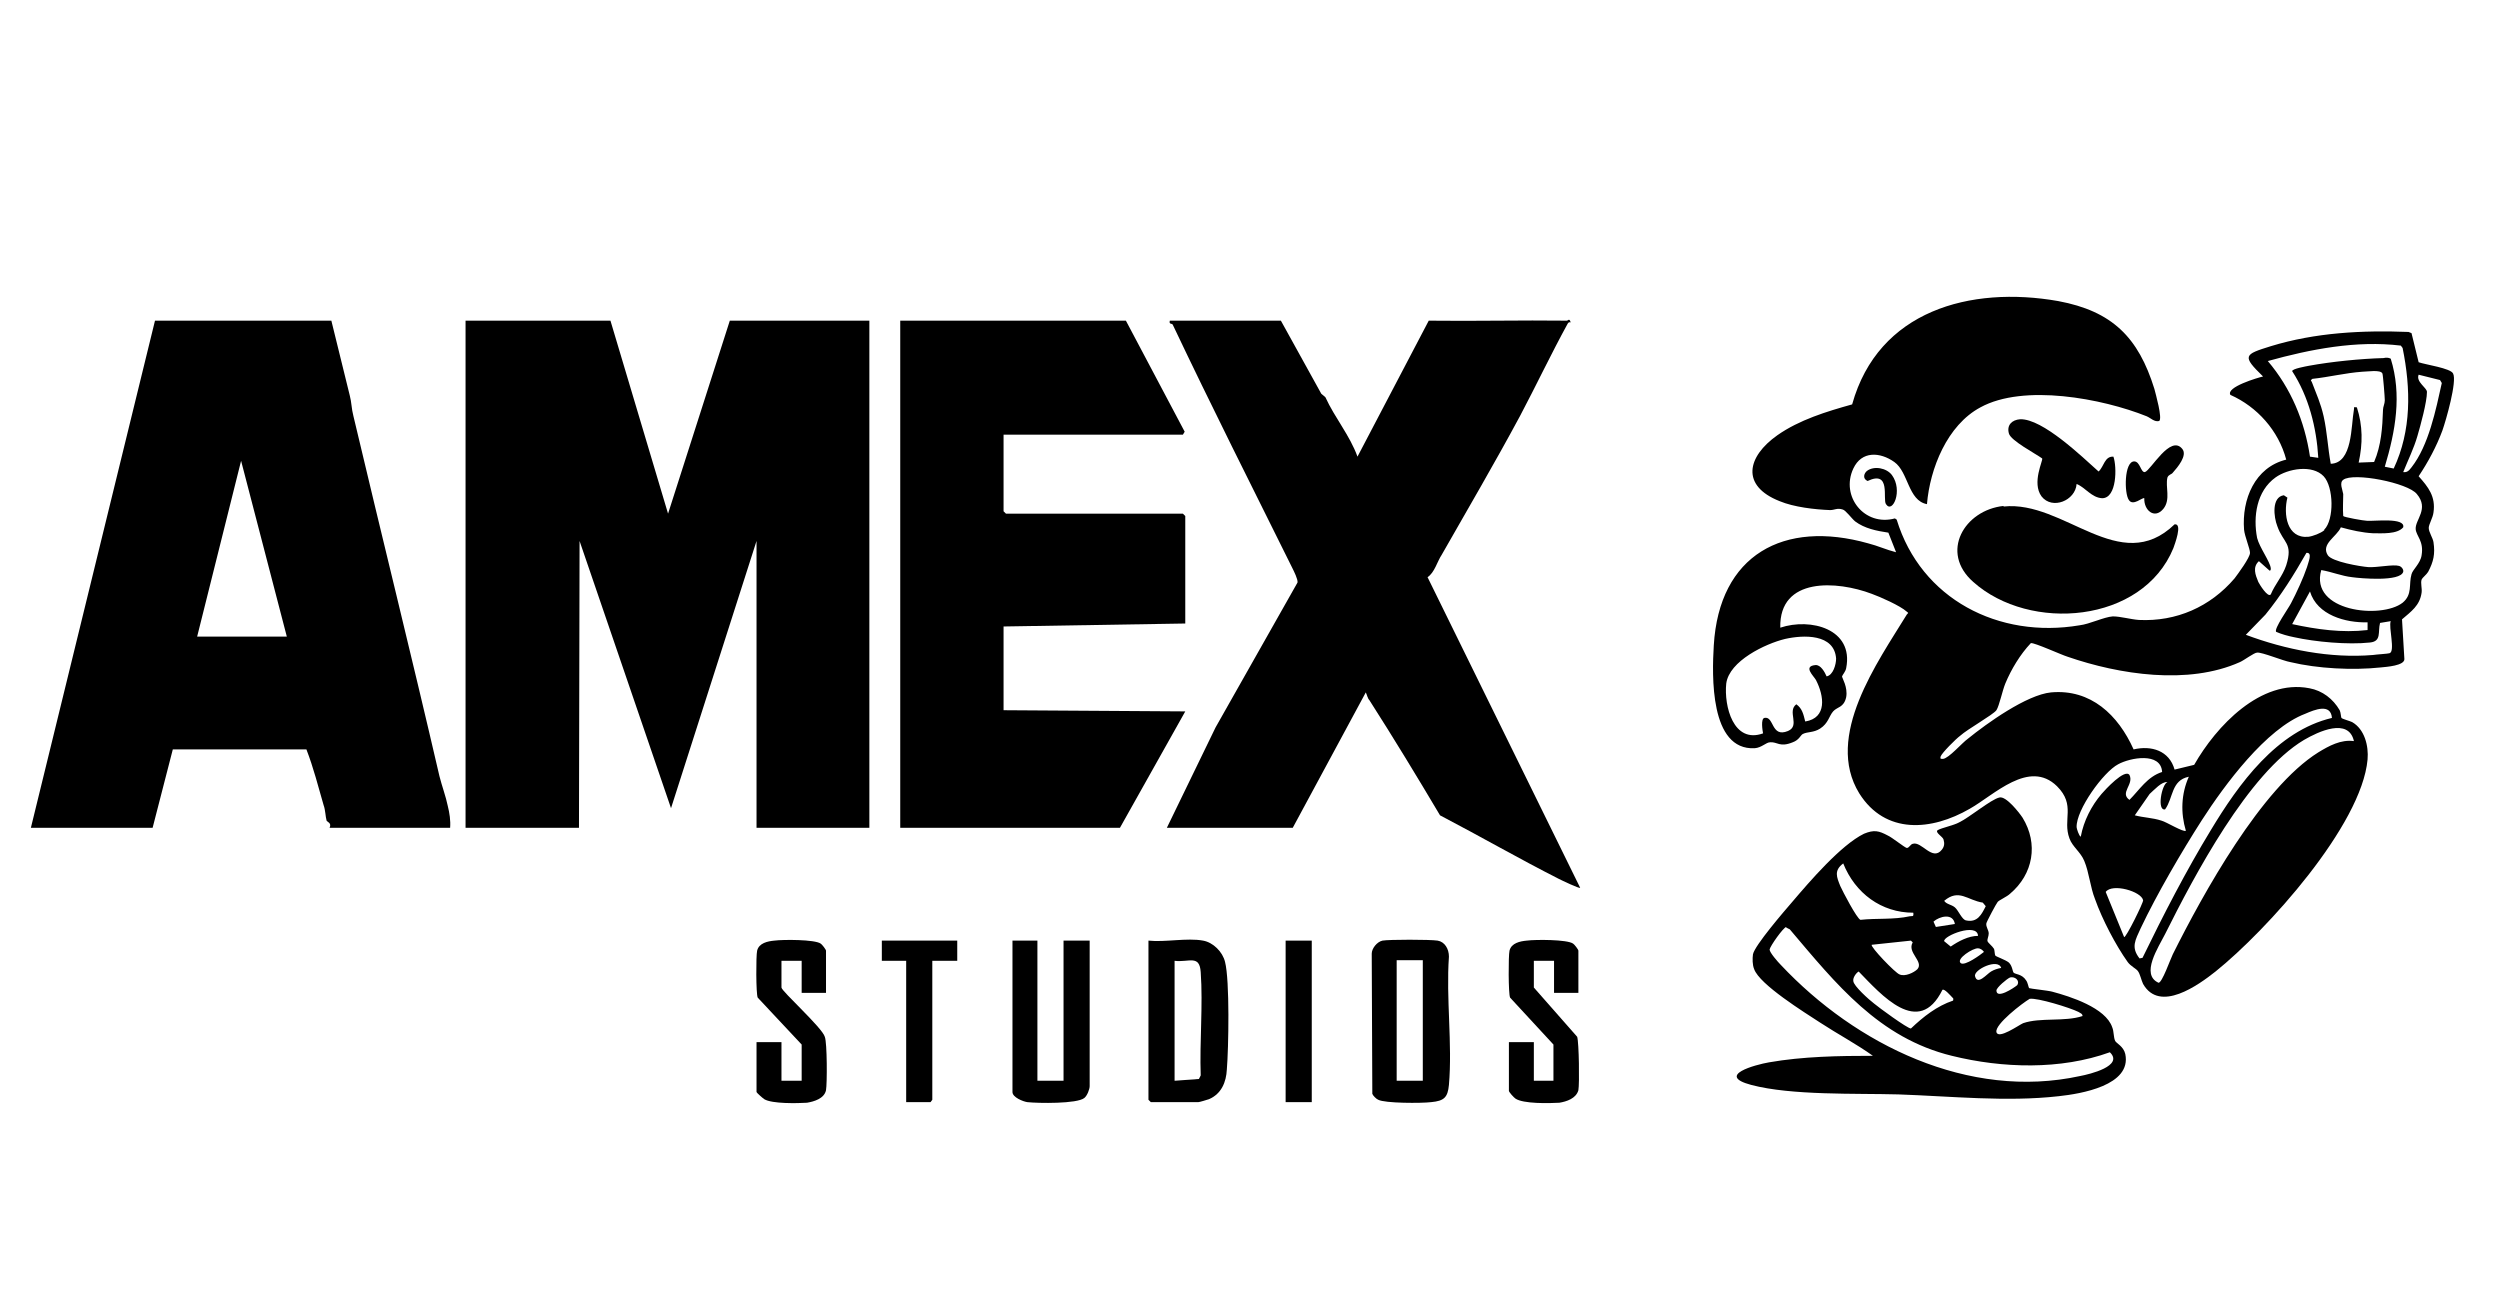<svg version="1.2" xmlns="http://www.w3.org/2000/svg" viewBox="0 0 421 219" width="421" height="219">
	<title>LogoAmex</title>
	<style>
		.s0 { fill: #000000 } 
	</style>
	<path class="s0" d="m363.6 70.9c-0.8 0.2-1.4-0.5-2.1-0.8-7.5-3-20.7-5.5-28-1.5-5.6 3-8.5 10.3-9 16.3-3.2-0.6-3.1-5.4-5.5-7.1-2.4-1.7-5.5-1.9-6.9 1.1-2.2 4.7 1.9 9.8 7 8.4l0.3 0.2c4.1 13.4 17.2 20.1 30.8 17.8 1.7-0.2 4.1-1.4 5.6-1.5 1.3 0 3 0.5 4.4 0.6 6.3 0.3 12-2.2 16.1-7 0.6-0.8 2.6-3.5 2.6-4.3 0-0.7-0.9-2.8-1-3.9-0.4-5.1 1.8-10.5 7.1-11.8-1.3-4.9-4.9-8.9-9.4-10.9-0.8-1.3 4.6-2.9 5.5-3.1-3.6-3.5-3.2-3.7 1.3-5.1 7.5-2.3 15.4-2.7 23.2-2.4l0.5 0.2 1.2 4.9c1.1 0.4 5.4 1 5.8 1.9 0.7 1.3-1.2 7.9-1.8 9.6-1 2.7-2.4 5.3-4 7.7 1.6 1.8 2.9 3.4 2.5 6.1-0.1 0.9-0.8 2-0.8 2.6 0 0.7 0.7 1.7 0.8 2.4 0.3 2 0 3.3-0.9 5-0.3 0.5-0.9 0.9-1.1 1.3-0.2 0.6 0.1 1.5 0 2.2-0.3 2.2-1.8 3.2-3.3 4.5l0.4 6.7c0 1.1-3 1.3-4 1.4-4.7 0.5-10.6 0.2-15.2-0.9-1.2-0.2-4.8-1.7-5.6-1.6-0.5 0-2.2 1.3-2.9 1.6-8.7 3.9-20.3 2.1-29-0.9-1-0.3-5.6-2.4-6.2-2.3-1.8 1.9-3.3 4.4-4.3 6.8-0.5 1.2-1 3.7-1.5 4.5-0.6 0.8-4.9 3.2-6.1 4.3-0.7 0.5-3.1 2.9-3.3 3.5-0.1 0.4 0 0.4 0.4 0.4 1-0.1 3.2-2.7 4.2-3.4 3.2-2.6 9.9-7.4 14-7.8 6.7-0.6 11.3 3.8 13.9 9.6 3-0.7 6 0.2 6.9 3.4l3.3-0.8c3.7-6.5 11.2-14.5 19.4-12.9 2.2 0.4 4 1.8 5.1 3.7 0.2 0.4 0.2 1.1 0.3 1.3 0.2 0.2 1.4 0.5 1.8 0.7 2.1 1.2 2.8 4 2.6 6.3-1 11.1-17 28.8-25.6 35.7-2.9 2.3-9.4 7-12.2 2.1-0.3-0.6-0.5-1.7-0.9-2.2-0.3-0.4-1.2-0.8-1.7-1.5-2-2.8-4.3-7.2-5.5-10.6-0.8-2-1-4.5-1.8-6.4-0.6-1.5-2-2.4-2.5-3.8-1.2-3.2 1.1-5.6-2.1-8.8-4.7-4.6-10.6 1.5-14.7 3.8-6.4 3.7-14.2 4.4-18.6-2.6-5.9-9.6 3.1-22.1 8-30.1 0.2-0.3 0.4-0.2 0-0.5-1.1-1-4.5-2.5-5.9-3-5.8-2.2-15.6-2.9-15.4 5.7 5.1-1.7 12.4 0.2 11.1 6.8-0.1 0.6-0.6 1.1-0.7 1.4 0 0.3 1 1.8 0.7 3.5-0.4 1.8-1.5 1.6-2.2 2.4-0.7 0.8-0.8 2-2.2 2.9-1.1 0.7-2.1 0.5-2.9 0.9-0.4 0.2-0.6 1-1.7 1.4-2.2 0.9-2.6-0.1-3.8 0-0.7 0-1.4 0.9-2.6 1-7.6 0.4-7.2-12.3-6.9-17.3 0.9-15.3 11.8-21.2 26-17.2 1.6 0.4 3.1 1.1 4.7 1.5l-1.3-3.3c-2-0.3-4-0.7-5.6-1.9-0.6-0.5-1.6-1.9-2.1-2-0.9-0.3-1.4 0.1-2.1 0.1-2.6-0.1-6.1-0.5-8.5-1.5-6.6-2.6-5.5-7.5-0.4-11.1 3.7-2.6 8.3-4 12.6-5.2 4.4-15.8 19.9-20 34.7-17.4 9.1 1.7 13.5 6.1 16.2 14.8 0.2 0.8 1.4 5 0.8 5.4zm39.5 8c3-6.4 2.9-13.4 1.5-20.3l-0.3-0.4c-7.5-0.9-15.2 0.6-22.4 2.6 3.9 4.6 6.2 10.1 7.1 16.1l1.4 0.2c-0.3-5.1-1.6-10.3-4.4-14.6 0-0.4 2.3-0.8 2.8-0.9 3.8-0.7 8.8-1.2 12.6-1.3 0.4-0.1 0.8-0.1 1.2 0.1 1.9 6.1 0.8 12.2-1 18.2l1.5 0.3zm-5.9-1l2.6-0.1c1.2-2.8 1.4-5.8 1.5-8.8 0-0.5 0.3-1 0.3-1.6 0-0.5-0.3-4.3-0.4-4.5-0.3-0.7-2.6-0.3-3.4-0.3-2.8 0.2-5.6 0.9-8.4 1.2-0.4 0.3-0.2 0.3-0.1 0.5 0.8 2.1 1.5 3.6 2 5.8 0.6 2.7 0.7 5.3 1.2 8 3.7-0.1 3.4-6.4 3.9-9.1 0.1-0.4-0.2-0.5 0.5-0.4 1 3.1 1 6.1 0.3 9.3zm7.5 1.6c0.7 0.1 1-0.3 1.4-0.8 2.9-3.7 4.1-9.7 5.1-14.2l-0.3-0.5-3.6-0.9c-0.5 1.2 1.4 2.2 1.4 2.9 0 1.7-1.1 5.7-1.6 7.4-0.6 2.1-1.6 4.1-2.4 6.1zm-13.3 9.7c1.7-1.7 1.6-7.2-0.1-9-1.9-2-6-1.3-8.1 0.2-3.2 2.3-3.8 6.6-3.1 10.2 0.4 1.6 2.2 4 2.3 5.1 0 0.2 0 0.4-0.2 0.4l-1.8-1.6c-1.1 1-0.6 2.3-0.1 3.5 0.2 0.4 1.6 2.7 2.1 2.1 0.7-1.7 2-3.1 2.6-4.9 1.2-3.8-0.5-3.7-1.5-6.6-0.6-1.5-1-4.9 1.1-5.2l0.6 0.4c-0.7 2.8-0.1 6.9 3.5 6.6 0.8-0.1 2.1-0.6 2.7-1.1zm-0.5 6.8c-2 7 10.1 8.3 13.7 5.5 1.7-1.4 1-3.1 1.5-4.8 0.2-0.8 1.5-1.8 1.7-3.2 0.4-2.4-0.9-3.2-1-4.4-0.1-1.6 2.3-3.4 0.2-5.9-1.5-1.9-10.7-3.7-12.4-2.4-0.7 0.5-0.1 1.7 0 2.4 0 1.2-0.1 2.4 0 3.7 0.1 0.2 3.5 0.8 4 0.8 1.2 0.1 6.5-0.6 6.1 1.1-1 1.2-3.6 1-5.1 1-1.8-0.1-3.6-0.5-5.4-1-0.7 1.6-3.4 2.8-2.2 4.7 0.7 1.1 5.5 1.9 6.8 2 1.5 0.1 4.2-0.5 5.2-0.2 0.4 0.1 0.8 0.6 0.7 1-0.5 1.7-7.2 1.1-8.6 0.9-1.8-0.2-3.4-0.9-5.2-1.2zm9.9 8.9c-0.4 1.5 0.3 3.1-1.7 3.3-3.7 0.4-9.2-0.1-12.8-0.9-1-0.2-2.1-0.5-3-0.9-0.4-0.5 2.1-4 2.5-4.8 0.9-1.7 2.1-4.3 2.7-6.1 0.2-0.8 1-2.5-0.1-2.4-2.1 3.7-4.3 7.2-6.9 10.4l-3.3 3.4c6.7 2.5 14.2 4 21.4 3.4 0.6-0.1 2.5-0.2 2.8-0.3 1-0.3-0.2-4.4 0.2-5.4l-1.8 0.3zm-2.1-0.1c-3.7 0.1-8.5-1.2-9.7-5.2l-3 5.5c4.2 0.9 8.4 1.5 12.7 1zm-91.1 9.1c1.1-0.2 1.6-2 1.6-3-0.3-4.2-5.5-4-8.6-3.3-3.3 0.8-9.4 3.7-9.9 7.5-0.4 3.8 1.2 10.2 6.2 8.4-0.1-0.5-0.4-2.4 0.2-2.6 1.7-0.4 1.1 3.4 4 2.2 2.1-0.9-0.2-3.3 1.4-4.5 1 0.7 1.2 1.7 1.5 2.9 3.7-0.6 3.2-4.3 1.8-7-0.4-0.7-2.2-2.3-0.1-2.5 0.9-0.1 1.6 1.2 1.9 1.9zm85.1 7c-0.2-2.5-2.9-1.4-4.5-0.7-6.6 2.5-13.6 12-17.4 17.9-3.4 5.3-7.6 12.5-10.3 18.2-0.9 2-1.7 3.2-0.2 5.1l0.5-0.1c3.5-7.2 7.3-14.6 11.5-21.5 4.7-7.8 11.1-16.7 20.4-18.9zm3.7 3.9c-0.9-4-6-1.6-8.4-0.2-9.4 5.6-18.5 22.9-23.4 32.7-1.1 2.2-4.2 6.8-1.1 8.2 0.6 0 2-4 2.4-4.8 5.1-10.2 14.9-28 24.5-34 1.8-1.1 3.8-2.2 6-1.9zm-46 16.1c0.5-2.7 1.8-5.2 3.5-7.2 0.6-0.7 3.9-4.3 4.7-3.2 0.8 1.6-1.7 3 0 4.2 1.7-1.7 3-3.9 5.5-4.7-0.2-3.4-5.4-2.4-7.4-1.3-2.5 1.3-7.1 7.7-7 10.6 0 0.2 0.4 1.5 0.7 1.6zm18.2-10.1c-3 0.6-2.6 3.6-4 5.5-1.4 0.3-0.6-4.2 0.4-4.6-1-0.1-2.2 1.3-3 2l-2.5 3.6c1.5 0.4 3 0.4 4.5 0.9 0.8 0.2 3.7 2 4.1 1.7-0.9-3-0.8-6.2 0.5-9.1zm-10.9 27c0.3 0.2 3.3-5.9 3.2-6.2-0.3-1.5-5.2-2.9-6.3-1.4z"/>
	<path class="s0" d="m102.8 54l9.7 32.5 10.4-32.5h23.5v85.4h-19v-48.3l-14.4 45-15.4-45-0.1 48.3h-19.1v-85.4z"/>
	<path class="s0" d="m5.2 139.4l20.9-85.4h29.7l3.1 12.6c0.3 1.1 0.3 2.3 0.6 3.4 4.8 20.3 9.8 40.4 14.5 60.7 0.4 1.6 1.1 3.5 1.4 5 0.3 1.2 0.5 2.5 0.4 3.7h-20.3c0.4-0.8-0.4-1-0.5-1.2-0.2-0.7-0.2-1.8-0.5-2.6-0.9-3.1-1.7-6.3-2.9-9.4h-22.5l-3.4 13.2h-20.5zm28-32.2h15.1l-7.7-29.6z"/>
	<path class="s0" d="m263.9 54c0.1 0 0.4-0.5 0.6 0.3-0.2-0.1-0.4 0-0.5 0.2-2.8 5.1-5.3 10.4-8 15.5-4.3 8-8.7 15.5-13.2 23.4-0.8 1.2-1.2 3-2.4 3.8l25.7 52.3c-0.1 0.2-3.2-1.3-3.6-1.5-6.7-3.4-13.3-7.2-20-10.7-3.8-6.4-7.8-13-11.9-19.4-0.3-0.3-0.4-0.9-0.6-1.3l-12.3 22.8h-21.2l8.2-16.9 13.8-24.4c0.1-0.5-0.6-1.9-0.9-2.5-6.7-13.5-13.6-27.2-20.1-40.9-0.1-0.3-0.7 0-0.5-0.7h18.7l6.8 12.3 0.7 0.6c1.6 3.5 4.1 6.4 5.4 10l12-22.9c7.8 0.1 15.5-0.1 23.3 0z"/>
	<path class="s0" d="m189.6 54l9.9 18.7-0.3 0.5h-30.2v12.9l0.4 0.4h29.8l0.4 0.4v18.1l-30.6 0.5v14.1l30.6 0.2-11 19.6h-37v-85.4z"/>
	<path class="s0" d="m336 160.9c0.1 0.2 1.7 0.7 2.3 1.2 0.6 0.6 0.6 1.5 0.8 1.7 0.3 0.3 1.4 0.2 2.1 1.3 0.3 0.4 0.4 1.2 0.5 1.3 0.2 0.1 3.2 0.4 3.9 0.6 3 0.8 9 2.7 10.1 6 0.3 0.7 0.2 1.7 0.5 2.3 0.2 0.4 1.4 0.9 1.7 2.2 1.1 5.3-7.5 6.7-11.2 7.1-8.8 1-18.2 0-27-0.3-7.2-0.2-18 0.2-24.8-1.6-6-1.6 0.7-3.4 3-3.8 5.7-1 11.8-1.1 17.5-1.1-2.8-2-6-3.7-8.9-5.6-2.6-1.7-10.2-6.4-11.1-9-0.3-0.7-0.3-1.8-0.2-2.5 0.3-1.5 5.3-7.3 6.6-8.8 2.9-3.4 8.2-9.6 12.1-11.5 1.7-0.7 2.5-0.5 4 0.3 0.7 0.3 2.8 2 3.2 2.1 0.4 0 0.6-0.6 1-0.7 1.5-0.5 3.3 3 4.9 1 0.4-0.5 0.5-1 0.3-1.7-0.1-0.5-1.5-1.2-1-1.6 0.7-0.4 2.7-0.8 3.6-1.3 1.7-0.8 5.4-3.9 6.8-4.2 1.1-0.3 3.3 2.5 3.9 3.4 2.7 4.4 1.8 9.5-2.1 12.8-0.5 0.5-1.9 1.1-2.1 1.4-0.2 0.2-1.9 3.4-1.9 3.6-0.1 0.6 0.4 1.1 0.4 1.7 0 0.5-0.3 1-0.2 1.3 0.1 0.3 0.8 0.8 1.1 1.3 0.1 0.3 0.1 0.9 0.2 1.1zm-13.8-7.2c-5.4 0-9.8-3.3-11.8-8.3-1.6 1.2-1.1 2.3-0.5 3.8 0.4 0.9 2.8 5.5 3.4 5.7 2.7-0.3 5.6 0 8.3-0.6 0.4-0.1 0.7 0.2 0.6-0.6zm5.2-2c0.4 0.6 1.2 0.6 1.8 1.1 0.6 0.5 1.2 2.1 1.9 2.2 1.9 0.4 2.6-1 3.3-2.4l-0.5-0.6c-2.6-0.4-4-2.4-6.5-0.3zm1.8 3.9c-0.3-1.9-2.6-1.3-3.6-0.4l0.4 0.9zm-28.4 0.5c-0.5 0.1-2.7 3.2-2.8 3.8 0 0.5 1.4 2.1 1.9 2.6 12.6 13.4 31.6 22.8 50.4 18.7 1.6-0.3 7.4-1.7 5-4-8.3 3-18.1 2.7-26.6 0.6-12.3-3-19.5-12.1-27.3-21.3l-0.6-0.3zm32.3 1.5c-0.1-2.3-5.9 0-5.7 0.9l1.1 0.9c1.3-0.9 3-1.8 4.6-1.8zm-10.2 5.6c1.1-1.3-1.8-2.8-0.8-4.5l-0.3-0.3-6.6 0.7c-0.3 0.3 4 4.8 4.7 5 0.9 0.4 2.4-0.3 3-0.9zm7.3-1c0.7 0.5 3.3-1.4 3.9-1.9-0.2-0.3-0.6-0.6-1-0.6-0.8-0.1-3.8 1.8-2.9 2.5zm6.8 0.8c-0.5-1.7-4.7 0.3-4.4 1.4 0.4 1.6 2-0.4 2.7-0.8 0.5-0.3 1.1-0.5 1.7-0.6zm-9.9 3.7c-4 8.1-10.3 0.8-14.1-3.1-0.5 0.3-1 1.1-0.9 1.6 0 0.8 2.7 3.2 3.5 3.8 0.7 0.6 5.6 4.2 6.2 4.2 2.1-2 4.4-3.8 7.1-4.7 0.1-0.4 0-0.4-0.1-0.5-0.3-0.3-1.4-1.6-1.7-1.3zm11.4-2.1c-0.5 0.2-2.3 1.7-2.3 2.2 0 1.5 2.9-0.4 3.5-0.9 0.5-0.8-0.4-1.5-1.2-1.3zm12.2 6.5c0-0.4-0.4-0.5-0.7-0.7-1.4-0.7-6.9-2.4-8.2-2.2-1.2 0.7-5.9 4.3-5.6 5.6 0.3 1.3 3.8-1.2 4.5-1.5 2.9-1 7-0.2 10-1.2z"/>
	<path class="s0" d="m337.4 85.3c10.2-1.1 19.6 11.9 28.8 3 1.4-0.2 0 3.4-0.2 4-5.2 12.7-24.2 14.2-33.7 5.7-5.7-5-1.5-12.1 5.1-12.8z"/>
	<path class="s0" d="m202.6 158.4c1.7 0.3 3.3 1.9 3.7 3.6 0.8 3.1 0.6 14.5 0.3 18.1-0.1 2.1-0.9 4.1-3 5-0.3 0.1-1.6 0.5-1.8 0.5h-8l-0.4-0.4v-26.8c2.8 0.3 6.5-0.5 9.2 0zm-4.8 3.4v20.2l4.1-0.3 0.3-0.6c-0.2-5.7 0.4-11.8 0-17.4-0.2-3-2-1.6-4.4-1.9z"/>
	<path class="s0" d="m232.8 158.4c1.1-0.2 8-0.2 9.3 0 1.2 0.2 1.9 1.4 1.9 2.7-0.5 7 0.6 14.7 0 21.6-0.2 2.1-0.8 2.7-3 2.9-1.6 0.2-7.8 0.2-8.9-0.4-0.3-0.1-0.9-0.7-1-1l-0.1-23.6c0-0.9 0.9-2 1.8-2.2zm6.8 3.3h-4.4v20.3h4.4z"/>
	<path class="s0" d="m174.7 158.4v23.6h4.4v-23.6h4.4v24.5c0 0.5-0.4 1.6-0.9 2-1.2 1-7.8 0.9-9.6 0.7-0.7-0.1-2.5-0.8-2.5-1.7v-25.5h4.2z"/>
	<path class="s0" d="m265.8 167.2h-4.1v-5.4h-3.4v4.5l7.3 8.3c0.3 1 0.4 7.9 0.2 9-0.4 1.4-2 1.9-3.2 2.1-1.7 0.1-6.1 0.2-7.4-0.7-0.3-0.2-1.1-1.1-1.1-1.3v-8.2h4.2v6.5h3.3v-6.1l-7.3-7.9c-0.3-0.6-0.3-7.1-0.1-7.9 0.3-1.3 1.8-1.6 2.9-1.7 1.5-0.2 6.8-0.2 7.8 0.5 0.2 0.1 0.9 1 0.9 1.2v7.1z"/>
	<path class="s0" d="m139.1 167.2h-4.1v-5.4h-3.4v4.5c0 0.6 6.9 6.8 7.3 8.3 0.4 1 0.4 7.9 0.2 9-0.3 1.4-2 1.9-3.2 2.1-1.6 0.1-5.9 0.2-7.2-0.6-0.3-0.2-1.3-1.1-1.3-1.2v-8.4h4.2v6.5h3.4v-6.1l-7.4-7.9c-0.3-0.6-0.3-7.1-0.1-7.9 0.3-1.3 1.8-1.6 2.9-1.7 1.5-0.2 6.8-0.2 7.8 0.5 0.2 0.1 0.9 1 0.9 1.2v7.1z"/>
	<path class="s0" d="m161.2 158.4v3.4h-4.2v23.4l-0.3 0.4h-4.1v-23.8h-4.1v-3.4z"/>
	<path class="s0" d="m355.9 76.9c0.6 1.7 0.6 7-1.9 7-1.8-0.1-2.8-1.8-4.3-2.4-0.2 2.8-4.1 4.4-5.9 2.1-1.7-2.3 0.3-6.1 0.1-6.4-1.1-0.8-5.3-3-5.6-4.2-0.4-1.4 0.5-2.3 1.9-2.4 3.8-0.1 10.4 6.3 13.2 8.8 0.9-0.8 1-2.6 2.5-2.5z"/>
	<path class="s0" d="m220.9 158.4h-4.4v27.2h4.4z"/>
	<path class="s0" d="m365.9 79.6c-0.2 0.3-0.7 0.3-0.9 0.8-0.4 1.6 0.6 3.7-0.7 5.3-1.5 1.8-3.3 0.2-3.2-1.8-0.3-0.2-1.9 1.4-2.6 0.3-0.8-1.1-0.8-6.5 0.9-6.5 1 0 1.1 1.9 1.8 1.8 1-0.3 4.3-6.4 6.3-3.9 0.9 1.1-0.8 3.1-1.6 4z"/>
	<path class="s0" d="m314.4 79.3c1.2-0.9 3.3-0.5 4.2 0.7 1.9 2.6 0.1 6.6-1 4.9-0.6-0.8 0.9-5.8-3.1-3.9-0.9-0.4-0.6-1.3-0.1-1.7z"/>
</svg>